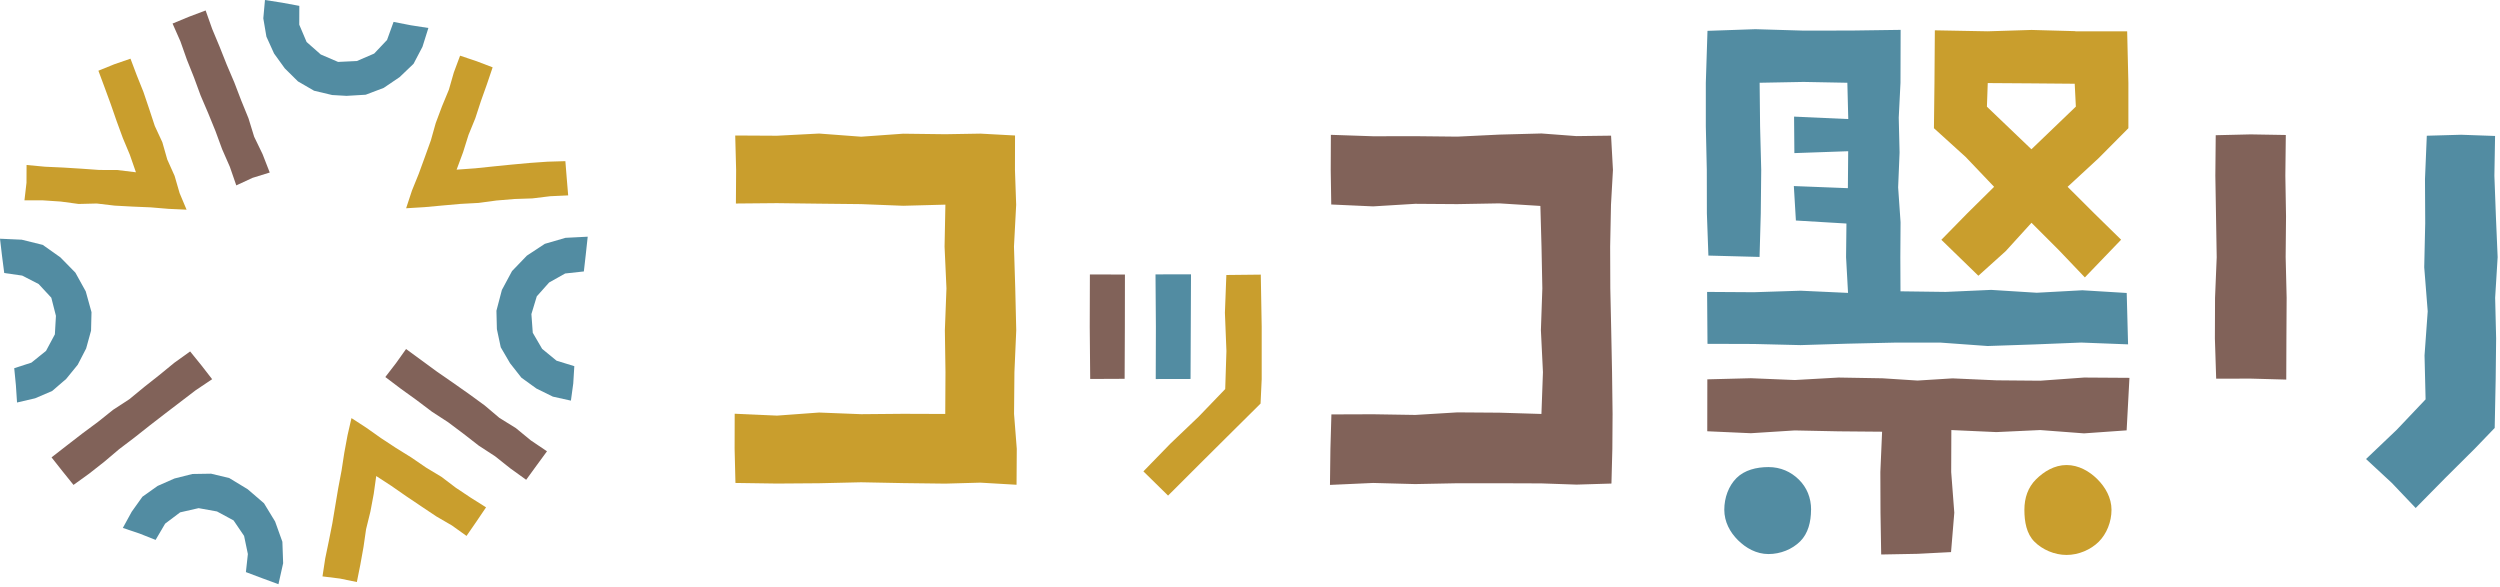 <svg width="852" height="200" viewBox="0 0 852 200" fill="none" xmlns="http://www.w3.org/2000/svg">
<path d="M91.927 58.796L89.477 52.514L86.614 46.591L84.679 40.309L82.203 34.232L79.856 28.104L77.276 22.053L74.852 15.95L72.324 9.899L70.08 3.565L64.379 5.719L58.808 8.027L61.49 14.104L63.683 20.309L66.107 26.386L68.377 32.565L70.957 38.591L73.433 44.668L75.703 50.847L78.334 56.847L80.526 63.181L86.046 60.617L91.927 58.796Z" fill="#816259"/>
<path d="M64.796 119.771L59.431 123.618L54.324 127.797L49.165 131.874L44.084 136.054L38.538 139.669L33.405 143.771L28.117 147.695L22.907 151.72L17.567 155.874L21.333 160.643L25.048 165.259L30.387 161.413L35.572 157.336L40.602 153.079L45.838 149.105L50.996 145.028L56.207 141.002L61.443 137.002L66.679 133.002L72.302 129.233L68.562 124.413L64.796 119.771Z" fill="#816259"/>
<path d="M131.317 128.489L136.605 132.489L141.944 136.335L147.206 140.309L152.726 143.899L157.988 147.848L163.199 151.899L168.719 155.489L173.877 159.591L179.32 163.514L182.879 158.617L186.413 153.796L180.893 150.078L175.812 145.899L170.189 142.412L165.159 138.155L159.845 134.284L154.455 130.489L149.038 126.745L143.724 122.848L138.385 118.95L134.954 123.771L131.317 128.489Z" fill="#816259"/>
<path d="M44.47 19.997L38.899 21.92L33.534 24.1L35.623 29.715L37.738 35.484L39.75 41.279L41.865 47.048L44.238 52.715L46.328 58.715L40.008 57.946L33.818 57.92L27.678 57.484L21.514 57.099L15.349 56.818L9.055 56.228L9.029 62.279L8.333 68.279H14.601L20.714 68.689L26.802 69.51L32.966 69.356L39.054 70.074L45.193 70.407L51.306 70.664L57.445 71.176L63.584 71.459L61.211 65.817L59.508 59.946L57.006 54.356L55.33 48.484L52.75 42.92L50.842 37.125L48.881 31.33L46.611 25.664L44.47 19.997Z" fill="#C99E2D"/>
<path d="M109.904 196.436L115.888 197.18L121.615 198.359L122.801 192.436L123.885 186.41L124.762 180.333L126.232 174.359L127.367 168.308L128.218 162.231L133.377 165.59L138.432 169.103L143.54 172.539L148.673 175.974L154.012 179.077L158.99 182.641L162.318 177.821L165.645 172.898L160.435 169.616L155.353 166.231L150.452 162.513L145.216 159.359L140.161 155.898L134.95 152.667L129.843 149.308L124.839 145.769L119.783 142.487L118.442 148.333L117.333 154.333L116.404 160.359L115.269 166.359L114.263 172.359L113.258 178.385L112.071 184.359L110.833 190.333L109.904 196.436Z" fill="#C99E2D"/>
<path d="M193.633 66.59L193.143 60.718L192.679 54.923L186.591 55.103L180.427 55.539L174.288 56.103L168.149 56.718L161.984 57.359L155.613 57.821L157.831 51.846L159.662 46L161.984 40.308L163.893 34.462L165.956 28.667L167.891 22.949L162.448 20.872L156.799 18.975L154.658 24.718L152.982 30.564L150.635 36.231L148.494 41.949L146.843 47.821L144.779 53.564L142.69 59.282L140.394 64.949L138.408 70.975L144.754 70.59L150.867 70.026L156.954 69.487L163.093 69.154L169.18 68.334L175.294 67.821L181.432 67.616L187.52 66.872L193.633 66.59Z" fill="#C99E2D"/>
<path d="M118.108 32.667L124.634 32.282L130.773 29.949L136.189 26.282L140.935 21.744L143.979 15.949L145.991 9.538L140.033 8.615L134.126 7.462L131.907 13.615L127.522 18.256L121.641 20.795L115.219 21.103L109.312 18.564L104.489 14.308L101.986 8.41L102.012 2L96.183 0.923L90.302 0L89.734 6.256L90.792 12.487L93.397 18.231L97.06 23.308L101.548 27.744L107.042 30.923L113.207 32.385L118.108 32.667Z" fill="#528CA2"/>
<path d="M78.129 162.92L71.938 161.433L65.567 161.535L59.454 163.074L53.702 165.612L48.543 169.279L44.88 174.407L41.862 179.92L47.511 181.817L53.031 183.997L56.281 178.458L61.388 174.612L67.682 173.176L73.95 174.304L79.599 177.356L83.184 182.638L84.474 188.817L83.803 194.971L89.323 197.048L94.895 199.099L96.494 191.945L96.236 184.638L93.76 177.74L89.968 171.51L84.422 166.74L78.129 162.92Z" fill="#528CA2"/>
<path d="M179.554 87.126L174.498 92.382L171.042 98.818L169.185 105.895L169.339 112.177L170.655 118.356L173.827 123.792L177.697 128.715L182.804 132.408L188.427 135.177L194.566 136.536L195.365 130.69L195.727 124.792L189.665 122.92L184.764 118.895L181.566 113.408L181.101 107.049L182.933 100.997L187.137 96.279L192.605 93.203L198.977 92.51L199.647 86.613L200.292 80.664L192.734 81.049L185.667 83.1L179.554 87.126Z" fill="#528CA2"/>
<path d="M31.185 106.38L29.224 99.303L25.691 92.919L20.584 87.713L14.574 83.457L7.403 81.688L0 81.355L0.696 87.252L1.444 93.047L7.558 93.919L13.155 96.79L17.488 101.457L19.062 107.637L18.701 113.944L15.683 119.585L10.704 123.585L4.849 125.483L5.417 131.278L5.804 137.175L11.968 135.739L17.772 133.252L22.544 129.149L26.49 124.303L29.354 118.765L31.03 112.688L31.185 106.38Z" fill="#528CA2"/>
<path d="M617.199 173.744C617.199 177.846 616.193 181.821 613.51 184.487C610.802 187.18 606.829 188.821 602.702 188.821C598.575 188.821 594.99 186.769 592.282 184.077C589.573 181.385 587.639 177.821 587.639 173.718C587.639 169.616 589.109 165.59 591.817 162.898C594.526 160.205 598.575 159.18 602.702 159.18C606.829 159.18 610.337 160.769 613.046 163.436C615.754 166.103 617.224 169.616 617.224 173.718L617.199 173.744Z" fill="#528CA2"/>
<path d="M719.601 173.741C719.601 177.843 717.95 181.946 715.242 184.638C712.533 187.331 708.406 189.125 704.279 189.125C700.152 189.125 696.025 187.305 693.343 184.613C690.634 181.92 689.912 177.818 689.912 173.741C689.912 169.664 691.15 166.074 693.859 163.382C696.567 160.69 700.152 158.484 704.279 158.484C708.406 158.484 712.069 160.613 714.777 163.305C717.486 165.997 719.601 169.638 719.601 173.741Z" fill="#C99E2D"/>
<path d="M647.686 99.281L647.634 87.614L647.712 75.742L646.886 63.845L647.376 51.973L647.092 40.101L647.686 28.204L647.737 10.178L631.074 10.409L614.644 10.434L598.213 9.947L581.911 10.511L581.344 28.204V43.05L581.679 57.896L581.705 72.742L582.221 87.101L599.657 87.563L600.07 72.768L600.225 57.922L599.838 43.075L599.683 28.204L614.644 27.922L629.578 28.204L629.888 40.563L611.419 39.742L611.523 52.178L629.862 51.537L629.759 64.127L611.342 63.409L612.039 75.152L629.269 76.178L629.14 87.614L629.811 99.819L613.664 99.076L597.723 99.588L581.782 99.486L581.911 117.178L597.697 117.229L613.638 117.614L629.553 117.127L645.493 116.768H661.434L677.375 117.922L693.315 117.383L709.256 116.742L725.248 117.358L724.784 99.845L709.669 98.922L694.115 99.768L678.587 98.793L663.059 99.486L647.686 99.281Z" fill="#528CA2"/>
<path d="M725.713 128.769L710.262 128.666L695.327 129.743L680.393 129.615L665.432 128.948L653.49 129.692L641.547 128.922L626.612 128.666L611.678 129.512L596.717 128.897L581.86 129.281L581.834 146.974L596.691 147.64L611.626 146.692L626.586 146.999L641.418 147.128L640.825 160.871L640.876 174.743L641.108 188.974L653.49 188.743L664.916 188.153L666.025 174.743L664.968 160.871L665.019 146.563L680.367 147.256L695.302 146.563L710.236 147.692L724.758 146.666L725.713 128.769Z" fill="#816259"/>
<path d="M707.269 10.616L692.334 10.206L677.4 10.668L659.395 10.334L659.266 28.232L659.086 43.693L669.919 53.514L679.592 63.668L670.513 72.642L661.614 81.719L674.227 93.975L683.539 85.591L692.334 75.924L701.569 85.155L710.519 94.539L722.874 81.693L713.898 72.898L704.638 63.668L715.162 53.95L725.351 43.693V28.232L724.938 10.668H707.269V10.616ZM707.45 36.334L692.309 50.873L677.142 36.36L677.425 28.309L692.309 28.411L707.063 28.539L707.45 36.309V36.334Z" fill="#C99E2D"/>
<path d="M383.274 129.098L371.538 129.15L371.383 111.38L371.434 93.534L383.377 93.56L383.351 111.38L383.274 129.098Z" fill="#816259"/>
<path d="M405.739 129.151L393.874 129.177L393.926 111.382L393.797 93.51L405.894 93.484L405.817 111.382L405.739 129.151Z" fill="#528CA2"/>
<path d="M322.141 45.743L307.799 45.564L293.484 46.59L279.142 45.513L264.801 46.256L250.563 46.179L250.872 57.923L250.795 69.359L264.775 69.231L279.116 69.41L293.458 69.564L307.799 70.128L322.192 69.743L321.909 84.051L322.553 98.282L322.012 112.538L322.218 126.82L322.141 141.077L307.799 141.026L293.484 141.154L279.142 140.59L264.801 141.641L250.382 141L250.356 152.949L250.64 164.59L264.775 164.795L279.116 164.692L293.458 164.359L307.799 164.641L322.141 164.82L334.109 164.487L346.439 165.205L346.516 152.949L345.587 141.077L345.716 126.82L346.335 112.59L346 98.333L345.562 84.051L346.31 69.795L345.897 57.923L345.923 46.179L334.109 45.538L322.141 45.743Z" fill="#C99E2D"/>
<path d="M779.158 129.363L767.034 129.03L755.272 129.055L754.834 115.337L754.886 101.491L755.453 87.645L755.221 73.773L754.989 59.901L755.118 46.081L767.034 45.799L779.003 46.004L778.848 59.901L779.08 73.748L778.951 87.594L779.287 101.465L779.209 115.337L779.158 129.363Z" fill="#816259"/>
<path d="M525.32 45.487L511.005 45.872L496.663 46.564L482.322 46.41L467.98 46.436L453.561 45.949L453.51 57.923L453.69 69.692L467.954 70.334L482.296 69.462L496.637 69.564L510.979 69.308L524.959 70.18L525.346 84.051L525.63 98.282L525.14 112.539L525.836 126.821L525.32 141.077L511.005 140.641L496.663 140.539L482.322 141.41L467.98 141.18L453.742 141.231L453.407 152.949L453.252 165.257L467.954 164.59L482.296 164.974L496.637 164.692H510.979L525.32 164.744L537.289 165.154L549.18 164.795L549.489 152.949L549.567 141.077L549.386 126.821L549.102 112.59L548.793 98.334L548.741 84.051L549.025 69.795L549.695 57.923L549.051 46.231L537.263 46.385L525.32 45.487Z" fill="#816259"/>
<path d="M417.94 93.719L417.45 106.591L417.966 119.642L417.553 132.591L408.448 142.052L398.878 151.181L389.67 160.642L398.079 168.899L409.067 157.924L420.133 146.924L429.599 137.54L429.986 129.206V111.386L429.676 93.591L417.94 93.719Z" fill="#C99E2D"/>
<path d="M827.054 46.257L826.435 61.052L826.513 76.052L826.177 91.078L827.364 106.103L826.281 121.129L826.642 136.103L816.788 146.488L806.342 156.437L815.112 164.565L823.263 173.129L833.322 162.924L843.511 152.796L850.191 145.847L850.527 129.206L850.682 115.334L850.346 101.488L851.197 87.642L850.604 73.77L850.088 59.898L850.321 46.334L838.739 45.924L827.054 46.257Z" fill="#528CA2"/>
</svg>
